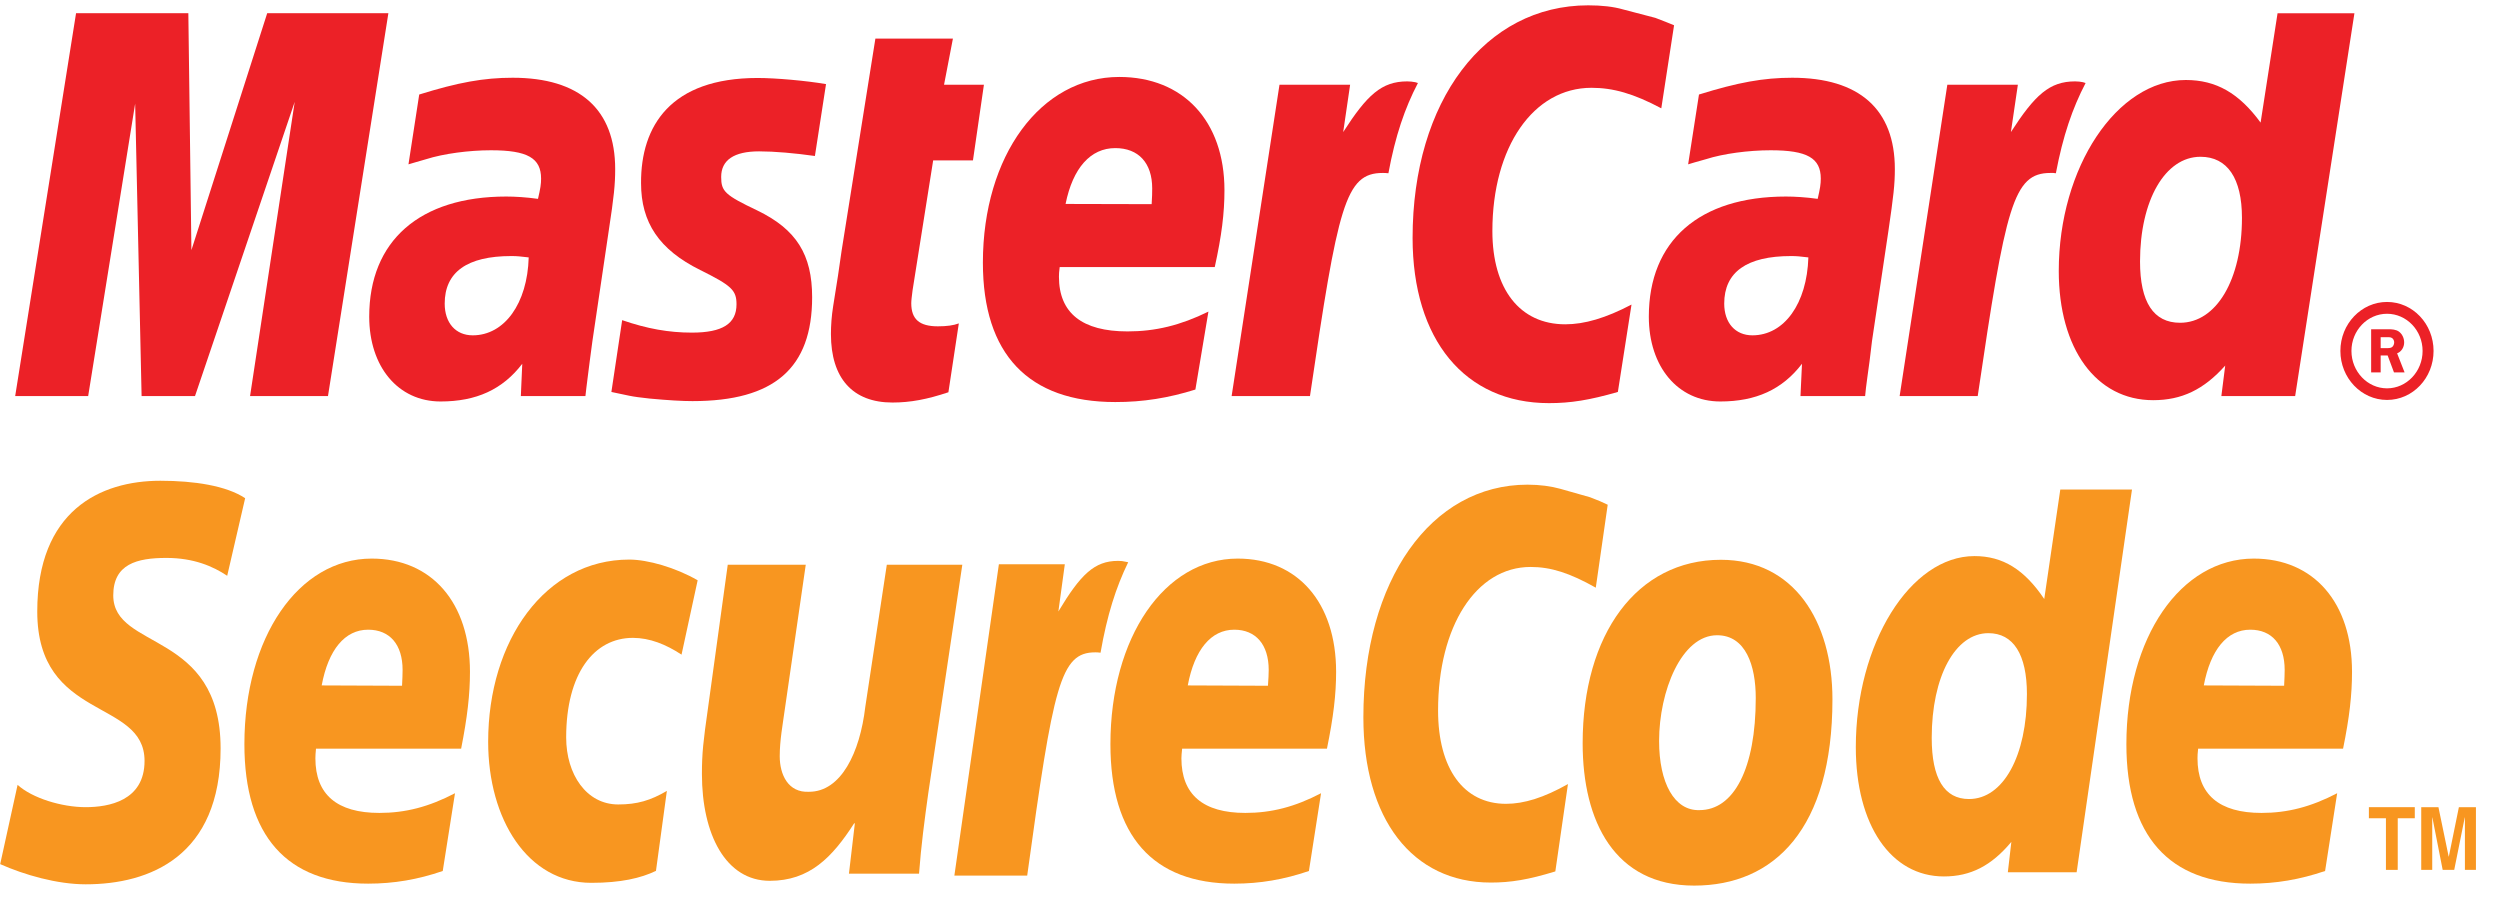<?xml version="1.0" encoding="UTF-8"?>
<svg width="83px" height="30px" viewBox="0 0 83 30" version="1.1" xmlns="http://www.w3.org/2000/svg" xmlns:xlink="http://www.w3.org/1999/xlink">
    <title>masterS</title>
    <g id="Home" stroke="none" stroke-width="1" fill="none" fill-rule="evenodd">
        <g id="01_Money_1200-3" transform="translate(-743, -884)">
            <g id="1">
                <g id="Form" transform="translate(115, 142)">
                    <g id="masterS" transform="translate(628, 742)">
                        <g id="Group" transform="translate(0.468, 0)" fill="#EC2127">
                            <path d="M77.233,11.651 C77.233,10.752 77.93,10.025 78.781,10.025 C79.636,10.025 80.326,10.752 80.326,11.651 C80.326,12.551 79.636,13.278 78.781,13.278 C77.93,13.278 77.233,12.551 77.233,11.651 L77.233,11.651 Z M78.781,12.893 C79.431,12.893 79.962,12.335 79.962,11.651 C79.962,10.97 79.431,10.417 78.781,10.417 C78.133,10.417 77.6,10.97 77.6,11.651 C77.6,12.335 78.133,12.893 78.781,12.893 L78.781,12.893 Z M78.57,12.363 L78.254,12.363 L78.254,10.931 L78.828,10.931 C78.945,10.931 79.076,10.938 79.177,11.01 C79.286,11.091 79.35,11.226 79.35,11.37 C79.35,11.529 79.259,11.677 79.116,11.731 L79.364,12.363 L79.012,12.363 L78.802,11.802 L78.57,11.802 L78.57,12.363 L78.57,12.363 Z M78.57,11.559 L78.747,11.559 C78.812,11.559 78.887,11.561 78.941,11.529 C78.995,11.494 79.019,11.424 79.019,11.363 C79.019,11.309 78.988,11.244 78.941,11.219 C78.894,11.187 78.799,11.194 78.743,11.194 L78.57,11.194 L78.57,11.559 L78.57,11.559 Z" id="Shape"></path>
                            <path d="M55.111,0.839 L54.687,3.596 C53.767,3.107 53.091,2.915 52.369,2.915 C50.442,2.915 49.079,4.874 49.079,7.671 C49.079,9.603 49.994,10.767 51.498,10.767 C52.137,10.767 52.839,10.562 53.698,10.112 L53.245,13.013 C52.296,13.286 51.676,13.384 50.958,13.384 C48.166,13.384 46.43,11.278 46.43,7.898 C46.43,3.352 48.829,0.177 52.261,0.177 C52.704,0.177 53.1,0.22 53.422,0.314 L54.489,0.593 C54.806,0.719 54.878,0.738 55.111,0.839 L55.111,0.839 Z" id="Path"></path>
                            <path d="M46.518,2.729 C46.437,2.713 46.347,2.702 46.253,2.702 C45.4,2.702 44.918,3.153 44.126,4.385 L44.356,2.814 L42.011,2.814 L40.422,13.15 L43.023,13.15 C43.953,6.833 44.191,5.742 45.438,5.742 C45.514,5.742 45.521,5.742 45.627,5.752 C45.857,4.507 46.172,3.591 46.607,2.756 L46.518,2.729 L46.518,2.729 Z" id="Path"></path>
                            <path d="M31.019,13.023 C30.316,13.258 29.759,13.364 29.162,13.364 C27.841,13.364 27.119,12.559 27.119,11.091 C27.119,10.803 27.141,10.492 27.193,10.164 L27.353,9.156 L27.472,8.333 L28.595,1.281 L31.169,1.281 L30.874,2.814 L32.198,2.814 L31.834,5.326 L30.513,5.326 L29.829,9.64 C29.806,9.83 29.786,9.971 29.786,10.068 C29.786,10.597 30.056,10.834 30.668,10.834 C30.967,10.834 31.192,10.803 31.365,10.737 L31.019,13.023 L31.019,13.023 Z" id="Path"></path>
                            <path d="M20.815,6.082 C20.815,7.387 21.415,8.289 22.776,8.963 C23.819,9.481 23.984,9.633 23.984,10.103 C23.984,10.745 23.522,11.043 22.503,11.043 C21.734,11.043 21.016,10.914 20.188,10.629 L19.83,13.013 L19.947,13.038 L20.422,13.138 C20.575,13.171 20.8,13.2 21.097,13.232 C21.715,13.29 22.188,13.317 22.523,13.317 C25.239,13.317 26.495,12.221 26.495,9.867 C26.495,8.452 25.971,7.616 24.677,6.989 C23.597,6.475 23.475,6.354 23.475,5.874 C23.475,5.313 23.903,5.025 24.735,5.025 C25.242,5.025 25.93,5.085 26.587,5.179 L26.956,2.792 C26.281,2.677 25.278,2.589 24.684,2.589 C21.803,2.589 20.804,4.175 20.815,6.082 L20.815,6.082 Z" id="Path"></path>
                            <path d="M75.731,13.15 L73.281,13.15 L73.409,12.137 C72.696,12.937 71.963,13.286 71.017,13.286 C69.124,13.286 67.883,11.58 67.883,8.996 C67.883,5.558 69.811,2.656 72.101,2.656 C73.107,2.656 73.867,3.091 74.584,4.07 L75.147,0.44 L77.699,0.44 L75.731,13.15 L75.731,13.15 Z M71.91,10.716 C73.119,10.716 73.965,9.28 73.965,7.234 C73.965,5.921 73.482,5.205 72.588,5.205 C71.415,5.205 70.581,6.647 70.581,8.681 C70.581,10.035 71.03,10.716 71.91,10.716 L71.91,10.716 Z" id="Shape"></path>
                            <path d="M39.219,12.933 C38.334,13.211 37.478,13.351 36.559,13.348 C33.673,13.348 32.164,11.759 32.164,8.721 C32.164,5.169 34.083,2.555 36.691,2.555 C38.818,2.555 40.184,4.02 40.184,6.316 C40.184,7.077 40.092,7.818 39.862,8.866 L34.714,8.866 C34.693,9.023 34.689,9.095 34.689,9.186 C34.689,10.394 35.459,11.003 36.966,11.003 C37.889,11.003 38.721,10.803 39.652,10.345 L39.219,12.933 L39.219,12.933 Z M37.767,6.778 C37.782,6.562 37.785,6.386 37.785,6.255 C37.785,5.41 37.33,4.917 36.559,4.917 C35.738,4.917 35.15,5.576 34.909,6.771 L37.767,6.778 L37.767,6.778 Z" id="Shape"></path>
                            <polygon id="Path" points="10.421 13.15 7.834 13.15 9.316 3.383 6.006 13.15 4.233 13.15 4.019 3.44 2.459 13.15 0.036 13.15 2.057 0.439 5.785 0.439 5.887 8.304 8.403 0.439 12.426 0.439"></polygon>
                            <path d="M17.085,8.546 C16.812,8.513 16.691,8.501 16.506,8.501 C15.039,8.501 14.296,9.035 14.296,10.079 C14.296,10.722 14.661,11.133 15.226,11.133 C16.279,11.133 17.042,10.079 17.085,8.546 L17.085,8.546 Z M18.968,13.15 L16.824,13.15 L16.871,12.077 C16.218,12.932 15.345,13.329 14.159,13.329 C12.751,13.329 11.79,12.178 11.79,10.513 C11.79,7.99 13.47,6.525 16.34,6.525 C16.633,6.525 17.008,6.548 17.393,6.602 C17.474,6.26 17.496,6.112 17.496,5.931 C17.496,5.248 17.046,4.989 15.833,4.989 C15.1,4.989 14.259,5.101 13.68,5.285 L13.32,5.389 L13.093,5.456 L13.45,3.138 C14.742,2.736 15.593,2.581 16.552,2.581 C18.777,2.581 19.956,3.631 19.956,5.612 C19.956,6.126 19.918,6.508 19.742,7.662 L19.2,11.324 L19.112,11.986 L19.045,12.512 L19,12.872 L18.968,13.15 L18.968,13.15 Z" id="Shape"></path>
                            <path d="M59.57,8.546 C59.3,8.513 59.175,8.501 58.995,8.501 C57.522,8.501 56.776,9.035 56.776,10.079 C56.776,10.722 57.146,11.133 57.711,11.133 C58.769,11.133 59.523,10.079 59.57,8.546 L59.57,8.546 Z M61.454,13.15 L59.308,13.15 L59.358,12.077 C58.705,12.932 57.83,13.329 56.645,13.329 C55.238,13.329 54.273,12.178 54.273,10.513 C54.273,7.99 55.951,6.525 58.827,6.525 C59.119,6.525 59.496,6.548 59.879,6.602 C59.959,6.26 59.982,6.112 59.982,5.931 C59.982,5.248 59.532,4.989 58.319,4.989 C57.582,4.989 56.744,5.101 56.17,5.285 L55.801,5.389 L55.578,5.456 L55.938,3.138 C57.232,2.736 58.081,2.581 59.033,2.581 C61.262,2.581 62.441,3.631 62.441,5.612 C62.441,6.126 62.396,6.508 62.228,7.662 L61.682,11.324 L61.602,11.986 L61.53,12.512 L61.483,12.872 L61.454,13.15 L61.454,13.15 Z" id="Shape"></path>
                            <path d="M68.686,2.729 C68.609,2.713 68.524,2.702 68.425,2.702 C67.575,2.702 67.089,3.153 66.294,4.385 L66.525,2.814 L64.183,2.814 L62.6,13.15 L65.192,13.15 C66.123,6.833 66.368,5.742 67.606,5.742 C67.687,5.742 67.681,5.734 67.787,5.752 C68.022,4.507 68.339,3.591 68.774,2.756 L68.686,2.729 L68.686,2.729 Z" id="Path"></path>
                        </g>
                        <g id="Group" transform="translate(0, 15.925)" fill="#F89620">
                            <path d="M58.291,7.248 C58.291,9.592 57.566,10.971 56.422,10.971 C55.588,10.997 55.082,10.067 55.082,8.675 C55.082,7.03 55.821,5.165 57.007,5.165 C57.961,5.165 58.291,6.176 58.291,7.248 L58.291,7.248 Z M60.837,7.292 C60.837,4.687 59.55,2.66 57.132,2.66 C54.347,2.66 52.544,5.125 52.544,8.754 C52.544,11.352 53.61,13.477 56.246,13.477 C58.906,13.477 60.837,11.593 60.837,7.292 L60.837,7.292 Z" id="Shape"></path>
                            <path d="M53.376,0.832 L52.98,3.586 C52.119,3.1 51.493,2.898 50.816,2.898 C49.007,2.898 47.744,4.866 47.744,7.663 C47.744,9.593 48.59,10.762 50,10.762 C50.6,10.762 51.258,10.556 52.056,10.106 L51.637,13.006 C50.742,13.281 50.158,13.376 49.494,13.376 C46.888,13.376 45.264,11.269 45.264,7.889 C45.264,3.34 47.505,0.166 50.714,0.166 C51.13,0.166 51.497,0.219 51.801,0.303 L52.791,0.584 C53.097,0.705 53.16,0.726 53.376,0.832 L53.376,0.832 Z" id="Path"></path>
                            <path d="M37.368,2.724 C37.294,2.704 37.209,2.696 37.119,2.696 C36.334,2.696 35.874,3.149 35.138,4.376 L35.352,2.808 L33.163,2.808 L31.685,13.145 L34.103,13.145 C34.972,6.821 35.202,5.733 36.362,5.733 C36.43,5.733 36.437,5.733 36.538,5.745 C36.756,4.495 37.049,3.579 37.456,2.742 L37.368,2.724 L37.368,2.724 Z" id="Path"></path>
                            <path d="M68.944,13.034 L66.66,13.034 L66.777,12.025 C66.113,12.821 65.422,13.173 64.538,13.173 C62.776,13.173 61.613,11.464 61.613,8.881 C61.613,5.448 63.419,2.537 65.553,2.537 C66.494,2.537 67.209,2.982 67.869,3.962 L68.402,0.327 L70.782,0.327 L68.944,13.034 L68.944,13.034 Z M65.37,10.603 C66.509,10.603 67.294,9.168 67.294,7.12 C67.294,5.803 66.845,5.096 66.014,5.096 C64.914,5.096 64.133,6.532 64.133,8.573 C64.133,9.92 64.552,10.603 65.37,10.603 L65.37,10.603 Z" id="Shape"></path>
                            <path d="M14.699,12.992 C13.877,13.275 13.076,13.412 12.223,13.412 C9.523,13.412 8.114,11.82 8.114,8.784 C8.114,5.237 9.907,2.62 12.34,2.62 C14.332,2.62 15.603,4.083 15.603,6.379 C15.603,7.138 15.516,7.882 15.31,8.93 L10.491,8.93 C10.477,9.084 10.471,9.161 10.471,9.251 C10.471,10.456 11.193,11.064 12.595,11.064 C13.459,11.064 14.24,10.863 15.106,10.41 L14.699,12.992 L14.699,12.992 Z M13.348,6.842 C13.359,6.623 13.366,6.449 13.366,6.317 C13.366,5.474 12.941,4.981 12.223,4.981 C11.451,4.981 10.901,5.644 10.68,6.831 L13.348,6.842 L13.348,6.842 Z" id="Shape"></path>
                            <path d="M43.456,12.992 C42.631,13.275 41.828,13.412 40.978,13.412 C38.273,13.412 36.866,11.82 36.866,8.784 C36.866,5.237 38.66,2.62 41.092,2.62 C43.085,2.62 44.359,4.083 44.359,6.379 C44.359,7.138 44.269,7.882 44.055,8.93 L39.247,8.93 C39.232,9.084 39.223,9.161 39.223,9.251 C39.223,10.456 39.944,11.064 41.345,11.064 C42.21,11.064 42.993,10.863 43.859,10.41 L43.456,12.992 L43.456,12.992 Z M42.096,6.842 C42.112,6.623 42.121,6.449 42.121,6.317 C42.121,5.474 41.693,4.981 40.978,4.981 C40.206,4.981 39.657,5.644 39.434,6.831 L42.096,6.842 L42.096,6.842 Z" id="Shape"></path>
                            <path d="M77.193,12.992 C76.357,13.275 75.565,13.412 74.709,13.412 C72.009,13.412 70.596,11.82 70.596,8.784 C70.596,5.237 72.394,2.62 74.826,2.62 C76.818,2.62 78.087,4.083 78.087,6.379 C78.087,7.138 78.004,7.882 77.79,8.93 L72.978,8.93 C72.961,9.084 72.957,9.161 72.957,9.251 C72.957,10.456 73.679,11.064 75.081,11.064 C75.946,11.064 76.726,10.863 77.594,10.41 L77.193,12.992 L77.193,12.992 Z M75.833,6.842 C75.844,6.623 75.851,6.449 75.851,6.317 C75.851,5.474 75.429,4.981 74.709,4.981 C73.936,4.981 73.39,5.644 73.166,6.831 L75.833,6.842 L75.833,6.842 Z" id="Shape"></path>
                            <path d="M7.543,3.191 C7.07,2.875 6.429,2.598 5.524,2.598 C4.547,2.598 3.76,2.801 3.76,3.841 C3.76,5.677 7.324,4.991 7.324,8.923 C7.324,12.505 4.972,13.434 2.844,13.434 C1.897,13.434 0.808,13.121 0.006,12.764 L0.584,10.132 C1.068,10.572 2.045,10.873 2.844,10.873 C3.605,10.873 4.799,10.665 4.799,9.337 C4.799,7.256 1.237,8.03 1.237,4.378 C1.237,1.037 3.318,0.036 5.325,0.036 C6.455,0.036 7.517,0.202 8.139,0.615 L7.543,3.191 L7.543,3.191 Z" id="Path"></path>
                            <path d="M21.778,12.988 C21.279,13.228 20.613,13.385 19.631,13.385 C17.518,13.385 16.207,11.274 16.207,8.702 C16.207,5.337 18.103,2.653 20.892,2.653 C21.501,2.653 22.429,2.916 23.162,3.341 L22.627,5.809 C22.109,5.468 21.569,5.252 21.013,5.252 C19.72,5.252 18.797,6.436 18.797,8.559 C18.797,9.781 19.467,10.783 20.525,10.783 C21.155,10.783 21.598,10.65 22.14,10.333 L21.778,12.988 L21.778,12.988 Z" id="Path"></path>
                            <path d="M30.82,10.4 C30.696,11.289 30.581,12.152 30.512,13.08 L28.185,13.08 L28.381,11.409 L28.358,11.409 C27.629,12.544 26.875,13.318 25.557,13.318 C24.096,13.318 23.304,11.78 23.304,9.772 C23.304,9.08 23.348,8.689 23.502,7.609 L24.161,2.825 L26.751,2.825 L26.056,7.623 C25.986,8.138 25.887,8.649 25.887,9.183 C25.887,9.787 26.162,10.399 26.861,10.362 C27.922,10.362 28.549,9.063 28.727,7.548 L29.442,2.824 L31.949,2.824 L30.82,10.4 L30.82,10.4 Z" id="Path"></path>
                            <g transform="translate(78.454, 10.773)" id="Path">
                                <polygon points="1.151 2.182 0.759 2.182 0.759 0.468 0.193 0.468 0.193 0.1 1.717 0.1 1.717 0.468 1.151 0.468"></polygon>
                                <polygon points="3.747 2.182 3.381 2.182 3.381 0.442 3.376 0.442 3.026 2.182 2.643 2.182 2.301 0.442 2.296 0.442 2.296 2.182 1.931 2.182 1.931 0.1 2.502 0.1 2.842 1.741 2.847 1.741 3.181 0.1 3.747 0.1"></polygon>
                            </g>
                        </g>
                    </g>
                </g>
            </g>
        </g>
    </g>
</svg>